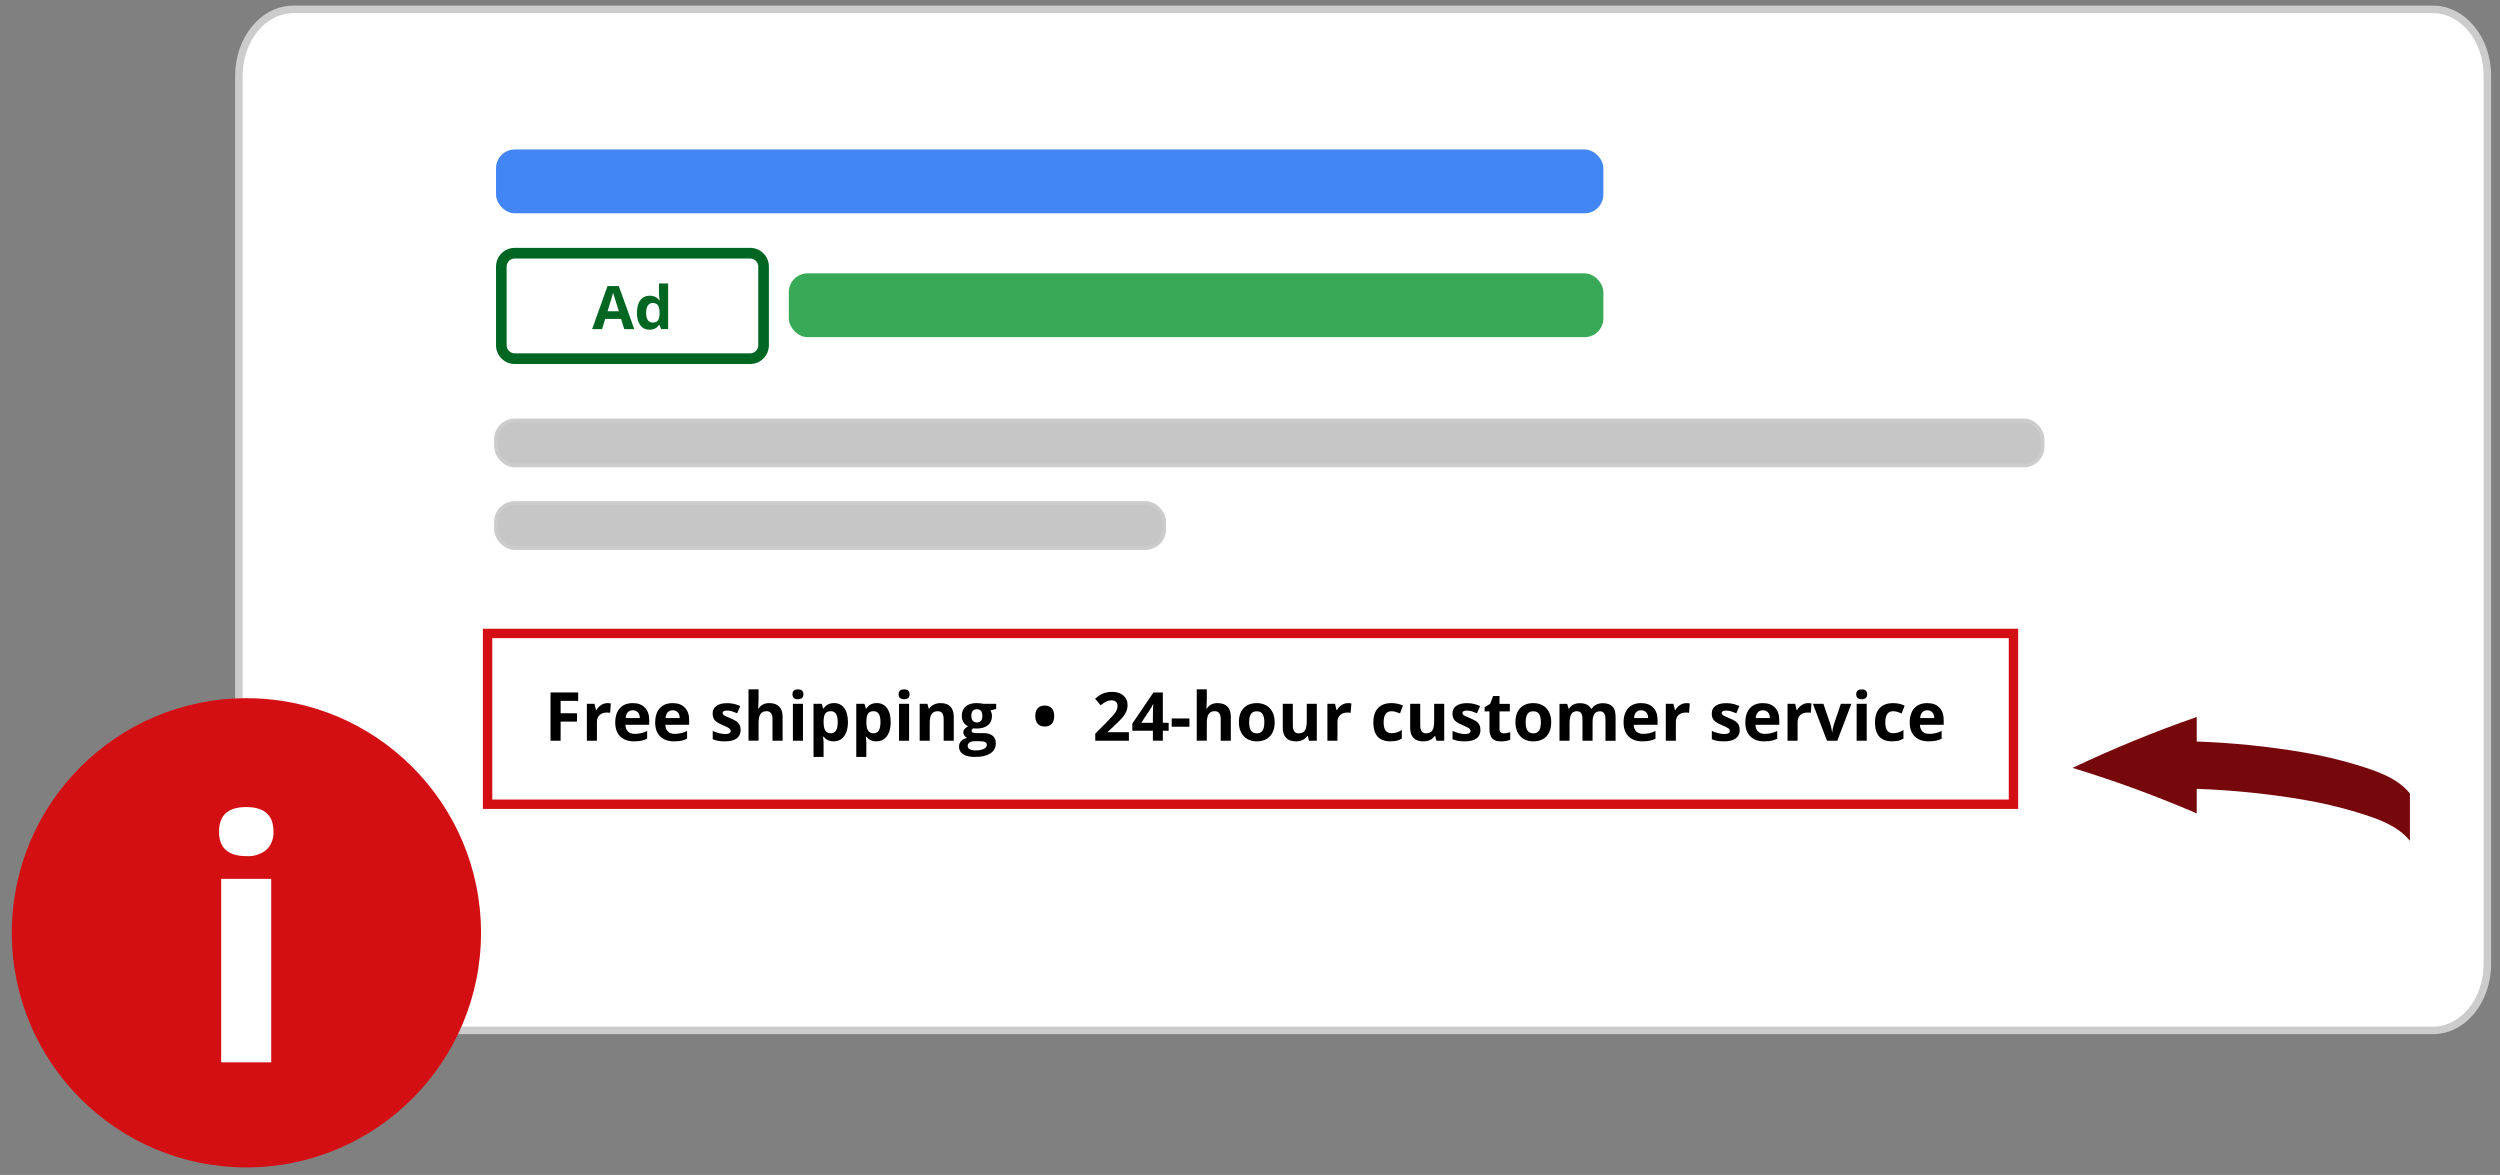 <svg viewBox="0 0 666 313" xmlns="http://www.w3.org/2000/svg"><rect x="0" y="0" width="666" height="313" fill="#808080" stroke="none"/><g stroke-miterlimit="10"><path d="m648.14 274.5h-570c-3.85 0-7.48-1.83-10.22-5.15-2.76-3.35-4.28-7.81-4.28-12.55v-236.6c0-4.75 1.52-9.2 4.28-12.55 2.74-3.32 6.37-5.15 10.22-5.15h570c3.85 0 7.48 1.83 10.22 5.15 2.76 3.35 4.28 7.81 4.28 12.55v236.6c0 4.75-1.52 9.2-4.28 12.55-2.74 3.32-6.37 5.15-10.22 5.15z" fill="#fff" stroke="#ccc"/><path d="m78.14 3c-7.72 0-14 7.72-14 17.2v236.6c0 9.48 6.28 17.2 14 17.2h570c7.72 0 14-7.72 14-17.2v-236.6c0-9.48-6.28-17.2-14-17.2zm0-1h570c8.28 0 15 8.15 15 18.2v236.6c0 10.05-6.72 18.2-15 18.2h-570c-8.28 0-15-8.15-15-18.2v-236.6c0-10.05 6.72-18.2 15-18.2z" fill="#cfd0de" stroke="#ccc"/><path d="m129.14 168h408v47h-408z" fill="none" stroke="#d40f14"/></g><path d="m130.14 169h406v45h-406z" fill="none" stroke="#d40f14" stroke-width="2"/><path d="m552.14 204.56c10.77-5.12 21.81-9.64 33.07-13.56v6.54c9.52.33 19 1.3 28.39 2.89 4.8.81 9.54 1.92 14.2 3.33 4.85 1.51 10.76 3.3 14.2 7.63v12.61c-3.44-4.33-9.35-6.12-14.2-7.63-4.66-1.41-9.4-2.52-14.2-3.33-9.39-1.59-18.88-2.56-28.39-2.89v6.54c-10.79-4.65-21.83-8.7-33.07-12.12z" fill="#76080c"/><circle cx="65.64" cy="248.5" fill="#d40f14" r="62.5"/><path d="m58.35 221.51c0-4.34 2.42-6.51 7.25-6.51s7.25 2.17 7.25 6.51c.11 1.79-.55 3.55-1.81 4.83-1.52 1.26-3.47 1.88-5.44 1.73-4.84 0-7.26-2.19-7.26-6.56zm13.9 61.49h-13.33v-48.86h13.33z" fill="#fff"/><rect fill="#c6c6c6" height="12" rx="5" stroke="#ccc" stroke-miterlimit="10" width="412" x="132.14" y="112"/><rect fill="#c6c6c6" height="12" rx="5" stroke="#ccc" stroke-miterlimit="10" width="178" x="132.14" y="134"/><path d="m149.34 197.33h-2.68v-12.85h7.37v2.23h-4.68v3.31h4.36v2.22h-4.36v5.08z"/><path d="m161.82 187.32c.36 0 .67.03.91.08l-.2 2.51c-.22-.06-.48-.09-.79-.09-.86 0-1.52.22-2 .66s-.72 1.05-.72 1.85v5h-2.68v-9.83h2.03l.4 1.65h.13c.3-.55.72-.99 1.24-1.33s1.08-.51 1.69-.51z"/><path d="m168.95 197.5c-1.58 0-2.82-.44-3.71-1.31s-1.34-2.11-1.34-3.71.41-2.92 1.23-3.82 1.96-1.35 3.42-1.35 2.47.4 3.24 1.19 1.16 1.88 1.16 3.28v1.3h-6.34c.03.76.25 1.36.68 1.78s1.01.64 1.78.64c.59 0 1.15-.06 1.68-.18s1.08-.32 1.65-.59v2.07c-.47.23-.97.41-1.5.52s-1.18.17-1.95.17zm-.37-8.28c-.57 0-1.01.18-1.34.54s-.51.87-.55 1.53h3.76c-.01-.66-.18-1.17-.52-1.53s-.79-.54-1.35-.54z"/><path d="m179.59 197.5c-1.58 0-2.82-.44-3.71-1.31s-1.34-2.11-1.34-3.71.41-2.92 1.23-3.82 1.96-1.35 3.42-1.35 2.47.4 3.24 1.19 1.16 1.88 1.16 3.28v1.3h-6.34c.03.76.25 1.36.68 1.78s1.01.64 1.78.64c.59 0 1.15-.06 1.68-.18s1.08-.32 1.65-.59v2.07c-.47.23-.97.41-1.5.52s-1.18.17-1.95.17zm-.38-8.28c-.57 0-1.01.18-1.34.54s-.51.87-.55 1.53h3.76c-.01-.66-.18-1.17-.52-1.53s-.79-.54-1.35-.54z"/><path d="m197.31 194.41c0 1.01-.35 1.78-1.05 2.3s-1.75.79-3.14.79c-.71 0-1.32-.05-1.83-.14s-.98-.24-1.42-.43v-2.21c.5.23 1.06.43 1.68.59s1.17.24 1.65.24c.97 0 1.46-.28 1.46-.84 0-.21-.06-.38-.19-.51s-.35-.28-.67-.45-.74-.36-1.27-.58c-.76-.32-1.31-.61-1.67-.88s-.61-.58-.77-.93-.24-.78-.24-1.29c0-.87.34-1.55 1.02-2.03s1.64-.72 2.88-.72 2.33.26 3.45.77l-.81 1.93c-.49-.21-.95-.38-1.38-.52s-.86-.2-1.31-.2c-.79 0-1.19.21-1.19.64 0 .24.13.45.38.62.26.18.81.44 1.67.78.77.31 1.33.6 1.69.87s.62.58.79.93.25.77.25 1.26z"/><path d="m208.47 197.33h-2.68v-5.74c0-1.42-.53-2.13-1.58-2.13-.75 0-1.29.25-1.63.76s-.5 1.34-.5 2.48v4.62h-2.68v-13.68h2.68v2.79c0 .22-.02.73-.06 1.53l-.06.79h.14c.6-.96 1.55-1.44 2.85-1.44 1.15 0 2.03.31 2.63.93s.9 1.51.9 2.67v6.41z"/><path d="m211.11 184.96c0-.87.49-1.31 1.46-1.31s1.46.44 1.46 1.31c0 .42-.12.74-.36.97s-.61.35-1.09.35c-.97 0-1.46-.44-1.46-1.32zm2.8 12.37h-2.68v-9.83h2.68z"/><path d="m222.12 197.5c-1.15 0-2.06-.42-2.72-1.26h-.14c.09.82.14 1.29.14 1.42v3.98h-2.68v-14.15h2.18l.38 1.27h.12c.63-.97 1.56-1.46 2.79-1.46 1.16 0 2.07.45 2.72 1.34s.98 2.14.98 3.74c0 1.05-.15 1.96-.46 2.73s-.75 1.36-1.31 1.77-1.24.61-2 .61zm-.79-8.04c-.66 0-1.15.2-1.45.61s-.46 1.08-.47 2.02v.29c0 1.05.16 1.81.47 2.27s.81.69 1.49.69c1.2 0 1.8-.99 1.8-2.97 0-.97-.15-1.69-.44-2.17s-.76-.73-1.39-.73z"/><path d="m233.51 197.5c-1.15 0-2.06-.42-2.72-1.26h-.14c.09.82.14 1.29.14 1.42v3.98h-2.68v-14.15h2.18l.38 1.27h.12c.63-.97 1.56-1.46 2.79-1.46 1.16 0 2.07.45 2.72 1.34s.98 2.14.98 3.74c0 1.05-.15 1.96-.46 2.73s-.75 1.36-1.31 1.77-1.24.61-2 .61zm-.79-8.04c-.66 0-1.15.2-1.45.61s-.46 1.08-.47 2.02v.29c0 1.05.16 1.81.47 2.27s.81.69 1.49.69c1.2 0 1.8-.99 1.8-2.97 0-.97-.15-1.69-.44-2.17s-.76-.73-1.39-.73z"/><path d="m239.39 184.96c0-.87.49-1.31 1.46-1.31s1.46.44 1.46 1.31c0 .42-.12.74-.36.97s-.61.35-1.09.35c-.97 0-1.46-.44-1.46-1.32zm2.79 12.37h-2.68v-9.83h2.68z"/><path d="m254.07 197.33h-2.68v-5.74c0-.71-.13-1.24-.38-1.59s-.65-.53-1.2-.53c-.75 0-1.29.25-1.63.75s-.5 1.33-.5 2.49v4.62h-2.68v-9.83h2.05l.36 1.26h.15c.3-.47.71-.83 1.24-1.08.52-.24 1.12-.37 1.79-.37 1.14 0 2.01.31 2.6.93s.89 1.51.89 2.68v6.41z"/><path d="m265.38 187.5v1.36l-1.54.4c.28.44.42.93.42 1.48 0 1.05-.37 1.88-1.1 2.47s-1.76.88-3.06.88l-.48-.03-.4-.04c-.28.21-.41.45-.41.7 0 .39.49.58 1.48.58h1.67c1.08 0 1.9.23 2.47.69.56.46.85 1.14.85 2.04 0 1.15-.48 2.04-1.44 2.67s-2.33.95-4.13.95c-1.37 0-2.42-.24-3.14-.72s-1.09-1.15-1.09-2.01c0-.59.18-1.09.55-1.49s.91-.68 1.63-.85c-.28-.12-.52-.31-.72-.58s-.31-.55-.31-.85c0-.38.11-.69.33-.94s.53-.49.94-.73c-.52-.22-.92-.58-1.23-1.07-.3-.49-.45-1.07-.45-1.74 0-1.07.35-1.9 1.05-2.49s1.69-.88 2.99-.88c.28 0 .6.03.98.08s.62.09.73.11h3.43zm-7.59 11.22c0 .37.18.66.53.87s.85.32 1.49.32c.96 0 1.71-.13 2.26-.4s.82-.62.82-1.08c0-.37-.16-.62-.48-.76s-.82-.21-1.49-.21h-1.39c-.49 0-.9.12-1.24.35s-.5.54-.5.92zm.98-8c0 .53.12.96.36 1.27s.61.47 1.11.47.87-.16 1.11-.47.35-.73.35-1.27c0-1.18-.49-1.78-1.46-1.78s-1.48.59-1.48 1.78z"/><path d="m275.8 190.75c0-.9.22-1.59.65-2.07s1.06-.72 1.87-.72 1.42.24 1.86.72.66 1.17.66 2.07-.22 1.58-.66 2.07-1.06.73-1.86.73-1.43-.24-1.87-.73-.65-1.17-.65-2.07z"/><path d="m300.76 197.33h-8.98v-1.89l3.23-3.26c.96-.98 1.58-1.66 1.87-2.03s.5-.73.63-1.05.19-.66.19-1c0-.52-.14-.9-.43-1.15s-.66-.38-1.14-.38c-.5 0-.98.11-1.45.34s-.96.55-1.47.98l-1.48-1.75c.63-.54 1.16-.92 1.57-1.14s.87-.39 1.36-.51 1.04-.18 1.65-.18c.8 0 1.51.15 2.13.44s1.09.7 1.43 1.23.51 1.13.51 1.81c0 .59-.1 1.15-.31 1.67s-.53 1.05-.97 1.59-1.21 1.32-2.31 2.33l-1.65 1.56v.12h5.6v2.29z"/><path d="m311.33 194.66h-1.55v2.66h-2.65v-2.66h-5.48v-1.89l5.63-8.3h2.5v8.08h1.55zm-4.2-2.11v-2.18c0-.36.01-.89.04-1.58s.05-1.09.07-1.2h-.07c-.22.48-.48.95-.78 1.41l-2.36 3.56h3.09z"/><path d="m312.14 193.6v-2.2h4.72v2.2z"/><path d="m327.88 197.33h-2.68v-5.74c0-1.42-.53-2.13-1.58-2.13-.75 0-1.29.25-1.63.76s-.5 1.34-.5 2.48v4.62h-2.68v-13.68h2.68v2.79c0 .22-.02.73-.06 1.53l-.06.79h.14c.6-.96 1.55-1.44 2.85-1.44 1.15 0 2.03.31 2.63.93s.9 1.51.9 2.67v6.41z"/><path d="m339.57 192.4c0 1.6-.42 2.85-1.27 3.75s-2.02 1.35-3.52 1.35c-.94 0-1.78-.21-2.5-.62s-1.27-1.01-1.66-1.78-.58-1.68-.58-2.71c0-1.61.42-2.85 1.26-3.74s2.02-1.34 3.53-1.34c.94 0 1.78.21 2.5.62s1.27 1 1.66 1.77.58 1.67.58 2.7zm-6.8 0c0 .97.16 1.71.48 2.21s.84.75 1.56.75 1.23-.25 1.54-.74.47-1.23.47-2.21-.16-1.7-.47-2.19-.83-.73-1.56-.73-1.23.24-1.55.73-.47 1.21-.47 2.19z"/><path d="m348.74 197.33-.36-1.26h-.14c-.29.46-.69.81-1.22 1.06s-1.13.37-1.8.37c-1.15 0-2.02-.31-2.61-.93s-.88-1.51-.88-2.67v-6.41h2.68v5.74c0 .71.13 1.24.38 1.6s.65.53 1.2.53c.75 0 1.29-.25 1.63-.75s.5-1.33.5-2.49v-4.62h2.68v9.83z"/><path d="m359.1 187.32c.36 0 .67.03.91.08l-.2 2.51c-.22-.06-.48-.09-.79-.09-.86 0-1.52.22-2 .66s-.72 1.05-.72 1.85v5h-2.68v-9.83h2.03l.4 1.65h.13c.3-.55.72-.99 1.24-1.33s1.08-.51 1.69-.51z"/><path d="m370.45 197.5c-3.06 0-4.59-1.68-4.59-5.04 0-1.67.42-2.95 1.25-3.83s2.02-1.32 3.58-1.32c1.14 0 2.16.22 3.06.67l-.79 2.07c-.42-.17-.81-.31-1.18-.42s-.73-.16-1.09-.16c-1.39 0-2.09.99-2.09 2.97s.7 2.88 2.09 2.88c.52 0 .99-.07 1.43-.21s.88-.35 1.32-.65v2.29c-.43.28-.87.47-1.31.57s-1 .16-1.67.16z"/><path d="m382.68 197.33-.36-1.26h-.14c-.29.46-.69.81-1.22 1.06s-1.13.37-1.8.37c-1.15 0-2.02-.31-2.61-.93s-.88-1.51-.88-2.67v-6.41h2.68v5.74c0 .71.13 1.24.38 1.6s.65.53 1.2.53c.75 0 1.29-.25 1.63-.75s.5-1.33.5-2.49v-4.62h2.68v9.83z"/><path d="m394.4 194.41c0 1.01-.35 1.78-1.05 2.3s-1.75.79-3.14.79c-.71 0-1.32-.05-1.83-.14s-.98-.24-1.42-.43v-2.21c.5.23 1.06.43 1.68.59s1.17.24 1.65.24c.97 0 1.46-.28 1.46-.84 0-.21-.06-.38-.19-.51s-.35-.28-.67-.45-.74-.36-1.27-.58c-.76-.32-1.31-.61-1.67-.88s-.61-.58-.77-.93-.24-.78-.24-1.29c0-.87.34-1.55 1.02-2.03s1.64-.72 2.88-.72 2.33.26 3.45.77l-.81 1.93c-.49-.21-.95-.38-1.38-.52s-.86-.2-1.31-.2c-.79 0-1.19.21-1.19.64 0 .24.13.45.38.62.26.18.81.44 1.67.78.77.31 1.33.6 1.69.87s.62.58.79.93.25.77.25 1.26z"/><path d="m400.63 195.37c.47 0 1.03-.1 1.69-.31v2c-.67.3-1.49.45-2.46.45-1.07 0-1.85-.27-2.34-.81s-.73-1.36-.73-2.44v-4.74h-1.28v-1.13l1.48-.9.77-2.07h1.71v2.09h2.75v2.01h-2.75v4.74c0 .38.11.66.32.84s.5.27.85.27z"/><path d="m413.24 192.4c0 1.6-.42 2.85-1.27 3.75s-2.02 1.35-3.52 1.35c-.94 0-1.78-.21-2.5-.62s-1.27-1.01-1.66-1.78-.58-1.68-.58-2.71c0-1.61.42-2.85 1.26-3.74s2.02-1.34 3.53-1.34c.94 0 1.78.21 2.5.62s1.27 1 1.66 1.77.58 1.67.58 2.7zm-6.8 0c0 .97.16 1.71.48 2.21s.84.75 1.56.75 1.23-.25 1.54-.74.47-1.23.47-2.21-.16-1.7-.47-2.19-.83-.73-1.56-.73-1.23.24-1.55.73-.47 1.21-.47 2.19z"/><path d="m424.25 197.33h-2.68v-5.74c0-.71-.12-1.24-.36-1.59s-.61-.53-1.12-.53c-.69 0-1.18.25-1.49.76s-.47 1.33-.47 2.49v4.62h-2.68v-9.83h2.05l.36 1.26h.15c.26-.45.64-.8 1.14-1.06s1.07-.38 1.71-.38c1.47 0 2.47.48 2.99 1.44h.24c.26-.46.65-.81 1.17-1.06.51-.25 1.09-.38 1.74-.38 1.11 0 1.96.29 2.53.86s.86 1.49.86 2.75v6.41h-2.69v-5.74c0-.71-.12-1.24-.36-1.59s-.61-.53-1.12-.53c-.66 0-1.15.23-1.47.7s-.49 1.21-.49 2.23v4.93z"/><path d="m437.57 197.5c-1.58 0-2.82-.44-3.71-1.31s-1.34-2.11-1.34-3.71.41-2.92 1.23-3.82 1.96-1.35 3.42-1.35 2.47.4 3.24 1.19 1.16 1.88 1.16 3.28v1.3h-6.34c.03.76.25 1.36.68 1.78s1.01.64 1.78.64c.59 0 1.15-.06 1.68-.18s1.08-.32 1.65-.59v2.07c-.47.23-.97.41-1.5.52s-1.18.17-1.95.17zm-.37-8.28c-.57 0-1.01.18-1.34.54s-.51.87-.55 1.53h3.76c-.01-.66-.18-1.17-.52-1.53s-.79-.54-1.35-.54z"/><path d="m449.25 187.32c.36 0 .67.03.91.08l-.2 2.51c-.22-.06-.48-.09-.79-.09-.86 0-1.52.22-2 .66s-.72 1.05-.72 1.85v5h-2.68v-9.83h2.03l.4 1.65h.13c.3-.55.72-.99 1.24-1.33s1.08-.51 1.69-.51z"/><path d="m463.47 194.41c0 1.01-.35 1.78-1.05 2.3s-1.75.79-3.14.79c-.71 0-1.32-.05-1.83-.14s-.98-.24-1.42-.43v-2.21c.5.23 1.06.43 1.68.59s1.17.24 1.65.24c.97 0 1.46-.28 1.46-.84 0-.21-.06-.38-.19-.51s-.35-.28-.67-.45-.74-.36-1.27-.58c-.76-.32-1.31-.61-1.67-.88s-.61-.58-.77-.93-.24-.78-.24-1.29c0-.87.34-1.55 1.02-2.03s1.64-.72 2.88-.72 2.33.26 3.45.77l-.81 1.93c-.49-.21-.95-.38-1.38-.52s-.86-.2-1.31-.2c-.79 0-1.19.21-1.19.64 0 .24.13.45.38.62.26.18.81.44 1.67.78.77.31 1.33.6 1.69.87s.62.58.79.93.25.77.25 1.26z"/><path d="m470 197.5c-1.58 0-2.82-.44-3.71-1.31s-1.34-2.11-1.34-3.71.41-2.92 1.23-3.82 1.96-1.35 3.42-1.35 2.47.4 3.24 1.19 1.16 1.88 1.16 3.28v1.3h-6.34c.03.76.25 1.36.68 1.78s1.01.64 1.78.64c.59 0 1.15-.06 1.68-.18s1.08-.32 1.65-.59v2.07c-.47.23-.97.41-1.5.52s-1.18.17-1.95.17zm-.37-8.28c-.57 0-1.01.18-1.34.54s-.51.87-.55 1.53h3.76c-.01-.66-.18-1.17-.52-1.53s-.79-.54-1.35-.54z"/><path d="m481.68 187.32c.36 0 .67.03.91.08l-.2 2.51c-.22-.06-.48-.09-.79-.09-.86 0-1.52.22-2 .66s-.72 1.05-.72 1.85v5h-2.68v-9.83h2.03l.4 1.65h.13c.3-.55.72-.99 1.24-1.33s1.08-.51 1.69-.51z"/><path d="m486.7 197.33-3.74-9.83h2.8l1.9 5.6c.21.71.34 1.38.4 2.01h.05c.03-.56.16-1.23.4-2.01l1.89-5.6h2.8l-3.74 9.83h-2.75z"/><path d="m494.49 184.96c0-.87.49-1.31 1.46-1.31s1.46.44 1.46 1.31c0 .42-.12.74-.36.97s-.61.35-1.09.35c-.97 0-1.46-.44-1.46-1.32zm2.8 12.37h-2.68v-9.83h2.68z"/><path d="m504.09 197.5c-3.06 0-4.59-1.68-4.59-5.04 0-1.67.42-2.95 1.25-3.83s2.02-1.32 3.58-1.32c1.14 0 2.16.22 3.06.67l-.79 2.07c-.42-.17-.81-.31-1.18-.42s-.73-.16-1.09-.16c-1.39 0-2.09.99-2.09 2.97s.7 2.88 2.09 2.88c.52 0 .99-.07 1.43-.21s.88-.35 1.32-.65v2.29c-.43.28-.87.47-1.31.57s-1 .16-1.67.16z"/><path d="m513.8 197.5c-1.58 0-2.82-.44-3.71-1.31s-1.34-2.11-1.34-3.71.41-2.92 1.23-3.82 1.96-1.35 3.42-1.35 2.47.4 3.24 1.19 1.16 1.88 1.16 3.28v1.3h-6.34c.03.76.25 1.36.68 1.78s1.01.64 1.78.64c.59 0 1.15-.06 1.68-.18s1.08-.32 1.65-.59v2.07c-.47.23-.97.41-1.5.52s-1.18.17-1.95.17zm-.38-8.28c-.57 0-1.01.18-1.34.54s-.51.87-.55 1.53h3.76c-.01-.66-.18-1.17-.52-1.53s-.79-.54-1.35-.54z"/><rect fill="#4285f4" height="17" rx="5" width="295" x="132.14" y="39.82"/><rect fill="#38aa57" height="17" rx="5" width="217" x="210.14" y="72.82"/><path d="m137.12 66.03h62.73c2.75 0 4.98 2.23 4.98 4.99v20.96c0 2.76-2.23 4.99-4.98 4.99h-62.73c-2.75 0-4.98-2.23-4.98-4.99v-20.96c0-2.76 2.23-4.99 4.98-4.99z" fill="#006621"/><path d="m137.12 94.8c-1.55 0-2.82-1.27-2.82-2.82v-20.96c0-1.56 1.26-2.82 2.82-2.82h62.73c1.55 0 2.81 1.27 2.81 2.82v20.96c0 1.56-1.26 2.82-2.81 2.82z" fill="#fff"/><path d="m199.85 68.87c1.18 0 2.15.97 2.15 2.15v20.96c0 1.19-.96 2.15-2.15 2.15h-62.73c-1.18 0-2.15-.97-2.15-2.15v-20.96c0-1.19.96-2.15 2.15-2.15zm0-1.34h-62.73c-1.92 0-3.48 1.56-3.48 3.49v20.96c0 1.93 1.56 3.49 3.48 3.49h62.73c1.92 0 3.48-1.56 3.48-3.49v-20.96c0-1.93-1.56-3.49-3.48-3.49z" fill="#006621"/><path d="m166.3 87.68-.84-2.72h-4.23l-.84 2.72h-2.65l4.1-11.47h3.01l4.12 11.47h-2.65zm-1.43-4.75c-.78-2.46-1.22-3.86-1.32-4.18s-.17-.58-.21-.77c-.17.67-.68 2.32-1.5 4.95z" fill="#006621"/><path d="m173.03 87.83c-1.04 0-1.86-.4-2.46-1.2s-.89-1.9-.89-3.31.3-2.55.91-3.35 1.44-1.2 2.51-1.2c1.12 0 1.97.43 2.56 1.28h.08c-.12-.65-.18-1.23-.18-1.74v-2.8h2.43v12.16h-1.86l-.47-1.13h-.1c-.55.86-1.39 1.29-2.52 1.29zm.85-1.89c.62 0 1.07-.18 1.36-.53s.45-.96.47-1.8v-.26c0-.94-.15-1.61-.44-2.02s-.77-.61-1.43-.61c-.54 0-.96.23-1.26.68s-.45 1.11-.45 1.96.15 1.5.45 1.93.73.64 1.29.64z" fill="#006621"/></svg>